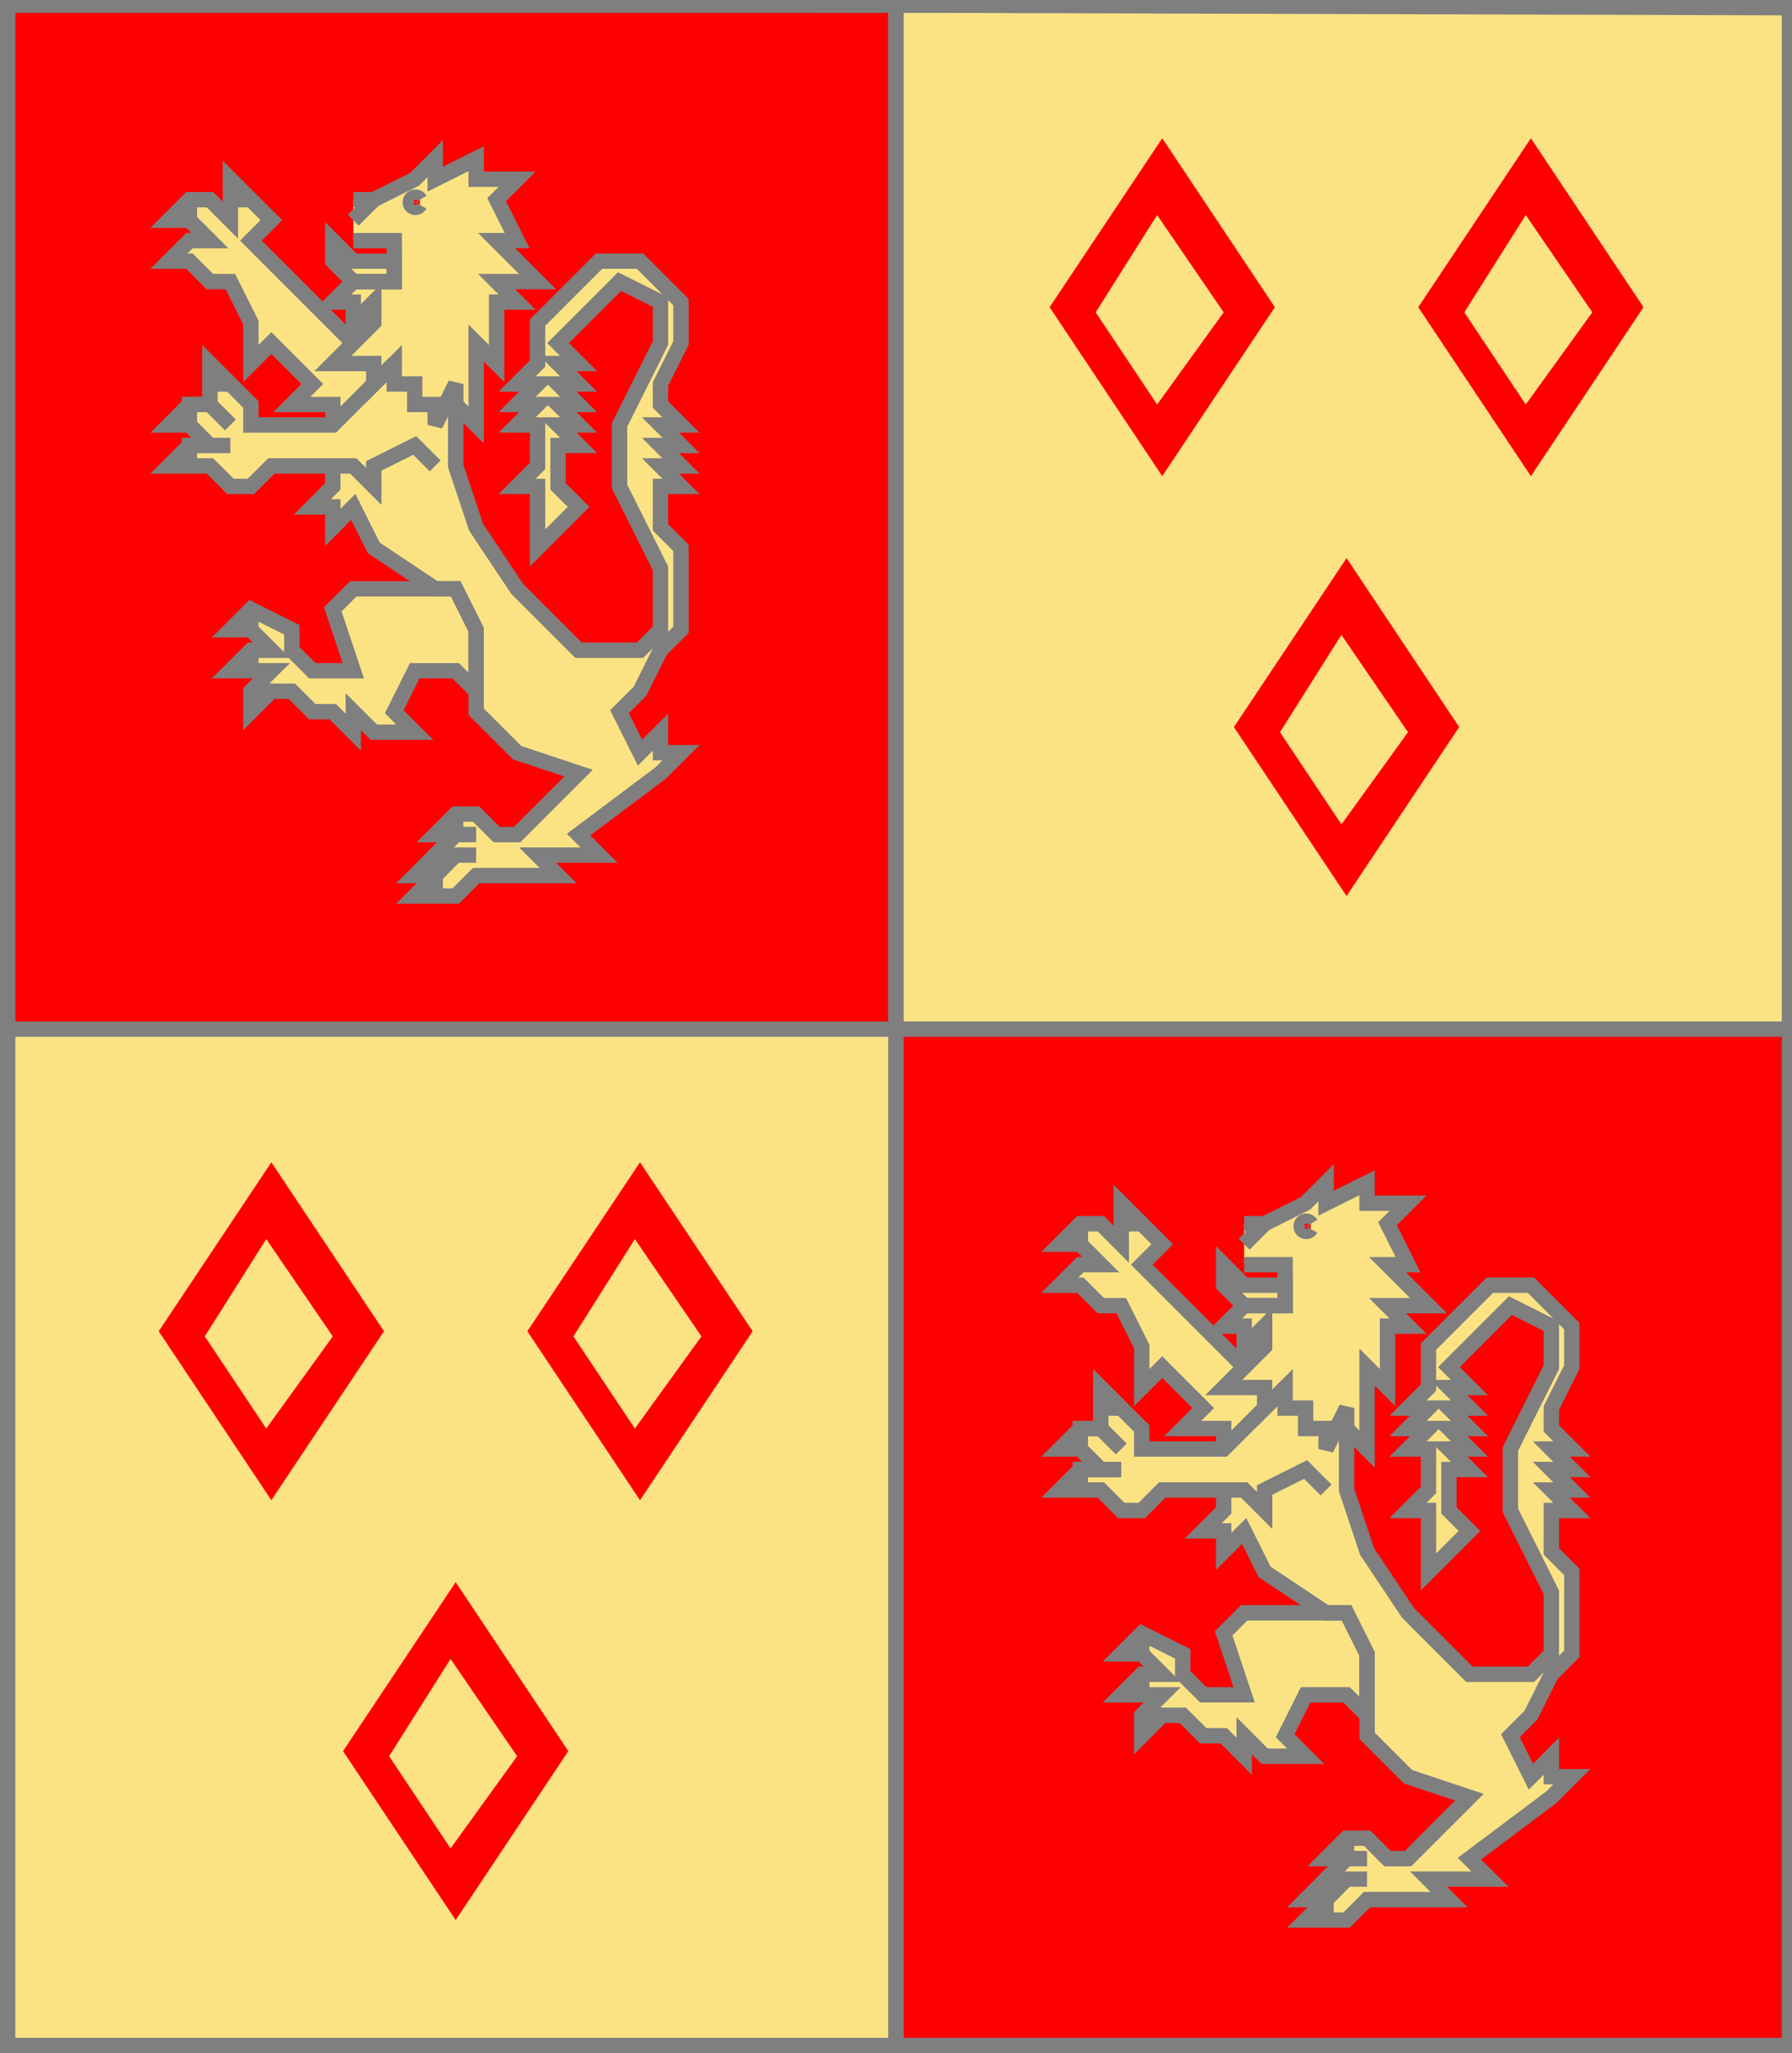 <?xml version="1.0" encoding="utf-8"?>
<!DOCTYPE svg PUBLIC "-//W3C//DTD SVG 20010904//EN"
                     "http://www.w3.org/TR/2001/REC-SVG-20010904/DTD/svg10.dtd">
<!-- (ecartele ((1 4) (gueules (lion or))) ((2 3) (or (3 (macle gueules))))) -->
<svg width="350" height="401"
     xml:lang="fr" xmlns="http://www.w3.org/2000/svg"
     xmlns:xlink="http://www.w3.org/1999/xlink">
<g>
<g>
<polygon points="1,1 175,1 175,201 1,201 " fill="#ff0000"/>
<polygon points="1,1 175,1 175,201 1,201 " stroke="#7f7f7f" stroke-width="3" fill-opacity="0.0"/>
</g>
<g>
<g fill="#fbe384">
<polygon points="89,75 89,91 93,103 101,115 113,127 125,127 129,123 129,111 121,95 121,83 129,67 129,59 121,55 109,67 113,71 109,71 113,75 109,75 113,79 109,79 113,83 109,83 113,87 109,87 109,95 113,99 105,107 105,95 101,95 105,91 105,83 101,83 105,79 101,79 105,75 101,75 105,71 105,63 117,51 125,51 133,59 133,67 129,75 129,79 133,83 129,83 133,87 129,87 133,91 129,91 133,95 129,95 129,103 133,107 133,123 129,127 125,135 121,139 125,147 129,143 129,147 133,147 129,151 113,163 117,167 105,167 109,171 93,171 89,175 81,175 85,171 81,171 89,163 85,163 89,159 93,159 97,163 101,163 113,151 101,147 93,139 93,123 89,115 85,115 73,107 69,99 65,103 65,99 61,99 65,95 65,91 "/>
<polygon points="89,115 93,123 93,135 89,131 81,131 77,139 81,143 73,143 69,139 69,143 65,139 61,139 57,135 53,135 49,139 49,135 53,131 45,131 49,127 53,127 49,123 45,123 49,119 57,123 57,127 61,131 69,131 65,119 69,115 "/>
<polygon points="77,71 85,79 85,91 81,87 73,91 73,95 69,91 53,91 49,95 45,95 41,91 33,91 37,87 41,87 37,83 33,83 37,79 41,79 41,71 49,79 49,83 65,83 "/>
<polygon points="45,35 53,43 49,47 69,67 77,71 65,83 65,79 57,79 61,75 53,67 49,71 49,63 45,55 41,55 37,51 33,51 37,47 41,47 37,43 33,43 37,39 41,39 45,43 "/>
<path d="M 69,39 L 73,39 L 81,35 L 85,31 L 85,35 L 93,31 L 93,35 L 101,35 L 97,39 L 101,47 L 97,47 L 105,55 L 97,55 L 101,59 L 97,59 L 97,71 L 93,67 L 93,83 L 89,79 L 89,75 L 85,83 L 85,79 L 81,79 L 81,75 L 77,75 L 77,71 L 73,75 L 73,71 L 65,71 L 73,63 L 73,59 L 69,63 L 69,59 L 65,59 L 69,55 L 77,55 L 77,47 L 69,47 M 82,39 A 1,1 0 1,0 82,40 "/>
<polygon points="65,47 69,51 77,51 77,55 69,55 65,51 "/>
</g>
<path d="M 89,75 L 89,91 L 93,103 L 101,115 L 113,127 L 125,127 L 129,123 L 129,111 L 121,95 L 121,83 L 129,67 L 129,59 L 121,55 L 109,67 L 113,71 L 109,71 L 113,75 L 109,75 L 113,79 L 109,79 L 113,83 L 109,83 L 113,87 L 109,87 L 109,95 L 113,99 L 105,107 L 105,95 L 101,95 L 105,91 L 105,83 L 101,83 L 105,79 L 101,79 L 105,75 L 101,75 L 105,71 L 105,63 L 117,51 L 125,51 L 133,59 L 133,67 L 129,75 L 129,79 L 133,83 L 129,83 L 133,87 L 129,87 L 133,91 L 129,91 L 133,95 L 129,95 L 129,103 L 133,107 L 133,123 L 129,127 L 125,135 L 121,139 L 125,147 L 129,143 L 129,147 L 133,147 L 129,151 L 113,163 L 117,167 L 105,167 L 109,171 L 93,171 L 89,175 L 81,175 L 85,171 L 81,171 L 89,163 L 85,163 L 89,159 L 93,159 L 97,163 L 101,163 L 113,151 L 101,147 L 93,139 L 93,123 L 89,115 L 85,115 L 73,107 L 69,99 L 65,103 L 65,99 L 61,99 L 65,95 L 65,91 " fill="none" stroke="#7f7f7f" stroke-width="3" fill-opacity="0.0"/>
<path d="M 89,159 L 89,163 " fill="none" stroke="#7f7f7f" stroke-width="3" fill-opacity="0.0"/>
<path d="M 93,163 L 89,163 L 85,167 L 85,171 " fill="none" stroke="#7f7f7f" stroke-width="3" fill-opacity="0.0"/>
<path d="M 93,167 L 89,167 L 85,171 L 85,175 " fill="none" stroke="#7f7f7f" stroke-width="3" fill-opacity="0.0"/>
<polygon points="89,115 93,123 93,135 89,131 81,131 77,139 81,143 73,143 69,139 69,143 65,139 61,139 57,135 53,135 49,139 49,135 53,131 45,131 49,127 53,127 49,123 45,123 49,119 57,123 57,127 61,131 69,131 65,119 69,115 " stroke="#7f7f7f" stroke-width="3" fill-opacity="0.0"/>
<path d="M 49,119 L 49,123 " fill="none" stroke="#7f7f7f" stroke-width="3" fill-opacity="0.0"/>
<path d="M 49,127 L 49,131 " fill="none" stroke="#7f7f7f" stroke-width="3" fill-opacity="0.0"/>
<path d="M 49,135 L 53,135 " fill="none" stroke="#7f7f7f" stroke-width="3" fill-opacity="0.0"/>
<path d="M 85,91 L 81,87 L 73,91 L 73,95 L 69,91 L 53,91 L 49,95 L 45,95 L 41,91 L 33,91 L 37,87 L 41,87 L 37,83 L 33,83 L 37,79 L 41,79 L 41,71 L 49,79 L 49,83 L 65,83 L 77,71 " fill="none" stroke="#7f7f7f" stroke-width="3" fill-opacity="0.0"/>
<path d="M 41,75 L 45,75 " fill="none" stroke="#7f7f7f" stroke-width="3" fill-opacity="0.0"/>
<path d="M 45,83 L 41,79 L 37,79 L 37,83 " fill="none" stroke="#7f7f7f" stroke-width="3" fill-opacity="0.0"/>
<path d="M 45,87 L 37,87 L 37,91 " fill="none" stroke="#7f7f7f" stroke-width="3" fill-opacity="0.0"/>
<path d="M 65,83 L 65,79 L 57,79 L 61,75 L 53,67 L 49,71 L 49,63 L 45,55 L 41,55 L 37,51 L 33,51 L 37,47 L 41,47 L 37,43 L 33,43 L 37,39 L 41,39 L 45,43 L 45,35 L 53,43 L 49,47 L 69,67 " fill="none" stroke="#7f7f7f" stroke-width="3" fill-opacity="0.0"/>
<path d="M 45,39 L 49,39 " fill="none" stroke="#7f7f7f" stroke-width="3" fill-opacity="0.0"/>
<path d="M 37,39 L 37,43 " fill="none" stroke="#7f7f7f" stroke-width="3" fill-opacity="0.0"/>
<path d="M 37,39 L 37,43 " fill="none" stroke="#7f7f7f" stroke-width="3" fill-opacity="0.0"/>
<path d="M 69,39 L 73,39 L 81,35 L 85,31 L 85,35 L 93,31 L 93,35 L 101,35 L 97,39 L 101,47 L 97,47 L 105,55 L 97,55 L 101,59 L 97,59 L 97,71 L 93,67 L 93,83 L 89,79 L 89,75 L 85,83 L 85,79 L 81,79 L 81,75 L 77,75 L 77,71 L 73,75 L 73,71 L 65,71 L 73,63 L 73,59 L 69,63 L 69,59 L 65,59 L 69,55 L 77,55 L 77,47 L 69,47 M 82,39 A 1,1 0 1,0 82,40 " fill="none" stroke="#7f7f7f" stroke-width="3" fill-opacity="0.0"/>
<path d="M 73,39 L 69,43 " fill="none" stroke="#7f7f7f" stroke-width="3" fill-opacity="0.0"/>
<polygon points="65,47 69,51 77,51 77,55 69,55 65,51 " stroke="#7f7f7f" stroke-width="3" fill-opacity="0.0"/>
</g>
</g>
<g>
<g>
<polygon points="175,1 350,1 350,201 175,201 " fill="#fbe384"/>
<polygon points="175,1 350,1 350,201 175,201 " stroke="#7f7f7f" stroke-width="3" fill-opacity="0.0"/>
</g>
<g>
<path d="M 227,27 L 249,60 L 227,93 L 205,60 M 214,61 L 226,79 L 239,61 L 226,42 " fill="#ff0000"/>
<path d="M 299,27 L 321,60 L 299,93 L 277,60 M 286,61 L 298,79 L 311,61 L 298,42 " fill="#ff0000"/>
<path d="M 263,109 L 285,142 L 263,175 L 241,142 M 250,143 L 262,161 L 275,143 L 262,124 " fill="#ff0000"/>
</g>
</g>
<g>
<g>
<polygon points="1,201 175,201 175,401 1,401 " fill="#fbe384"/>
<polygon points="1,201 175,201 175,401 1,401 " stroke="#7f7f7f" stroke-width="3" fill-opacity="0.0"/>
</g>
<g>
<path d="M 53,227 L 75,260 L 53,293 L 31,260 M 40,261 L 52,279 L 65,261 L 52,242 " fill="#ff0000"/>
<path d="M 125,227 L 147,260 L 125,293 L 103,260 M 112,261 L 124,279 L 137,261 L 124,242 " fill="#ff0000"/>
<path d="M 89,309 L 111,342 L 89,375 L 67,342 M 76,343 L 88,361 L 101,343 L 88,324 " fill="#ff0000"/>
</g>
</g>
<g>
<g>
<polygon points="175,201 350,201 350,400 175,401 " fill="#ff0000"/>
<polygon points="175,201 350,201 350,400 175,401 " stroke="#7f7f7f" stroke-width="3" fill-opacity="0.0"/>
</g>
<g>
<g fill="#fbe384">
<polygon points="263,275 263,291 267,303 275,315 287,327 299,327 303,323 303,311 295,295 295,283 303,267 303,259 295,255 283,267 287,271 283,271 287,275 283,275 287,279 283,279 287,283 283,283 287,287 283,287 283,295 287,299 279,307 279,295 275,295 279,291 279,283 275,283 279,279 275,279 279,275 275,275 279,271 279,263 291,251 299,251 307,259 307,267 303,275 303,279 307,283 303,283 307,287 303,287 307,291 303,291 307,295 303,295 303,303 307,307 307,323 303,327 299,335 295,339 299,347 303,343 303,347 307,347 303,351 287,363 291,367 279,367 283,371 267,371 263,375 255,375 259,371 255,371 263,363 259,363 263,359 267,359 271,363 275,363 287,351 275,347 267,339 267,323 263,315 259,315 247,307 243,299 239,303 239,299 235,299 239,295 239,291 "/>
<polygon points="263,315 267,323 267,335 263,331 255,331 251,339 255,343 247,343 243,339 243,343 239,339 235,339 231,335 227,335 223,339 223,335 227,331 219,331 223,327 227,327 223,323 219,323 223,319 231,323 231,327 235,331 243,331 239,319 243,315 "/>
<polygon points="251,271 259,279 259,291 255,287 247,291 247,295 243,291 227,291 223,295 219,295 215,291 207,291 211,287 215,287 211,283 207,283 211,279 215,279 215,271 223,279 223,283 239,283 "/>
<polygon points="219,235 227,243 223,247 243,267 251,271 239,283 239,279 231,279 235,275 227,267 223,271 223,263 219,255 215,255 211,251 207,251 211,247 215,247 211,243 207,243 211,239 215,239 219,243 "/>
<path d="M 243,239 L 247,239 L 255,235 L 259,231 L 259,235 L 267,231 L 267,235 L 275,235 L 271,239 L 275,247 L 271,247 L 279,255 L 271,255 L 275,259 L 271,259 L 271,271 L 267,267 L 267,283 L 263,279 L 263,275 L 259,283 L 259,279 L 255,279 L 255,275 L 251,275 L 251,271 L 247,275 L 247,271 L 239,271 L 247,263 L 247,259 L 243,263 L 243,259 L 239,259 L 243,255 L 251,255 L 251,247 L 243,247 M 256,239 A 1,1 0 1,0 256,240 "/>
<polygon points="239,247 243,251 251,251 251,255 243,255 239,251 "/>
</g>
<path d="M 263,275 L 263,291 L 267,303 L 275,315 L 287,327 L 299,327 L 303,323 L 303,311 L 295,295 L 295,283 L 303,267 L 303,259 L 295,255 L 283,267 L 287,271 L 283,271 L 287,275 L 283,275 L 287,279 L 283,279 L 287,283 L 283,283 L 287,287 L 283,287 L 283,295 L 287,299 L 279,307 L 279,295 L 275,295 L 279,291 L 279,283 L 275,283 L 279,279 L 275,279 L 279,275 L 275,275 L 279,271 L 279,263 L 291,251 L 299,251 L 307,259 L 307,267 L 303,275 L 303,279 L 307,283 L 303,283 L 307,287 L 303,287 L 307,291 L 303,291 L 307,295 L 303,295 L 303,303 L 307,307 L 307,323 L 303,327 L 299,335 L 295,339 L 299,347 L 303,343 L 303,347 L 307,347 L 303,351 L 287,363 L 291,367 L 279,367 L 283,371 L 267,371 L 263,375 L 255,375 L 259,371 L 255,371 L 263,363 L 259,363 L 263,359 L 267,359 L 271,363 L 275,363 L 287,351 L 275,347 L 267,339 L 267,323 L 263,315 L 259,315 L 247,307 L 243,299 L 239,303 L 239,299 L 235,299 L 239,295 L 239,291 " fill="none" stroke="#7f7f7f" stroke-width="3" fill-opacity="0.0"/>
<path d="M 263,359 L 263,363 " fill="none" stroke="#7f7f7f" stroke-width="3" fill-opacity="0.0"/>
<path d="M 267,363 L 263,363 L 259,367 L 259,371 " fill="none" stroke="#7f7f7f" stroke-width="3" fill-opacity="0.0"/>
<path d="M 267,367 L 263,367 L 259,371 L 259,375 " fill="none" stroke="#7f7f7f" stroke-width="3" fill-opacity="0.0"/>
<polygon points="263,315 267,323 267,335 263,331 255,331 251,339 255,343 247,343 243,339 243,343 239,339 235,339 231,335 227,335 223,339 223,335 227,331 219,331 223,327 227,327 223,323 219,323 223,319 231,323 231,327 235,331 243,331 239,319 243,315 " stroke="#7f7f7f" stroke-width="3" fill-opacity="0.0"/>
<path d="M 223,319 L 223,323 " fill="none" stroke="#7f7f7f" stroke-width="3" fill-opacity="0.0"/>
<path d="M 223,327 L 223,331 " fill="none" stroke="#7f7f7f" stroke-width="3" fill-opacity="0.0"/>
<path d="M 223,335 L 227,335 " fill="none" stroke="#7f7f7f" stroke-width="3" fill-opacity="0.0"/>
<path d="M 259,291 L 255,287 L 247,291 L 247,295 L 243,291 L 227,291 L 223,295 L 219,295 L 215,291 L 207,291 L 211,287 L 215,287 L 211,283 L 207,283 L 211,279 L 215,279 L 215,271 L 223,279 L 223,283 L 239,283 L 251,271 " fill="none" stroke="#7f7f7f" stroke-width="3" fill-opacity="0.0"/>
<path d="M 215,275 L 219,275 " fill="none" stroke="#7f7f7f" stroke-width="3" fill-opacity="0.0"/>
<path d="M 219,283 L 215,279 L 211,279 L 211,283 " fill="none" stroke="#7f7f7f" stroke-width="3" fill-opacity="0.0"/>
<path d="M 219,287 L 211,287 L 211,291 " fill="none" stroke="#7f7f7f" stroke-width="3" fill-opacity="0.0"/>
<path d="M 239,283 L 239,279 L 231,279 L 235,275 L 227,267 L 223,271 L 223,263 L 219,255 L 215,255 L 211,251 L 207,251 L 211,247 L 215,247 L 211,243 L 207,243 L 211,239 L 215,239 L 219,243 L 219,235 L 227,243 L 223,247 L 243,267 " fill="none" stroke="#7f7f7f" stroke-width="3" fill-opacity="0.0"/>
<path d="M 219,239 L 223,239 " fill="none" stroke="#7f7f7f" stroke-width="3" fill-opacity="0.0"/>
<path d="M 211,239 L 211,243 " fill="none" stroke="#7f7f7f" stroke-width="3" fill-opacity="0.0"/>
<path d="M 211,239 L 211,243 " fill="none" stroke="#7f7f7f" stroke-width="3" fill-opacity="0.0"/>
<path d="M 243,239 L 247,239 L 255,235 L 259,231 L 259,235 L 267,231 L 267,235 L 275,235 L 271,239 L 275,247 L 271,247 L 279,255 L 271,255 L 275,259 L 271,259 L 271,271 L 267,267 L 267,283 L 263,279 L 263,275 L 259,283 L 259,279 L 255,279 L 255,275 L 251,275 L 251,271 L 247,275 L 247,271 L 239,271 L 247,263 L 247,259 L 243,263 L 243,259 L 239,259 L 243,255 L 251,255 L 251,247 L 243,247 M 256,239 A 1,1 0 1,0 256,240 " fill="none" stroke="#7f7f7f" stroke-width="3" fill-opacity="0.0"/>
<path d="M 247,239 L 243,243 " fill="none" stroke="#7f7f7f" stroke-width="3" fill-opacity="0.0"/>
<polygon points="239,247 243,251 251,251 251,255 243,255 239,251 " stroke="#7f7f7f" stroke-width="3" fill-opacity="0.0"/>
</g>
</g>
<polygon points="1,0 350,1 350,400 1,400 " stroke="#7f7f7f" stroke-width="4" fill-opacity="0.0"/>
</svg>
